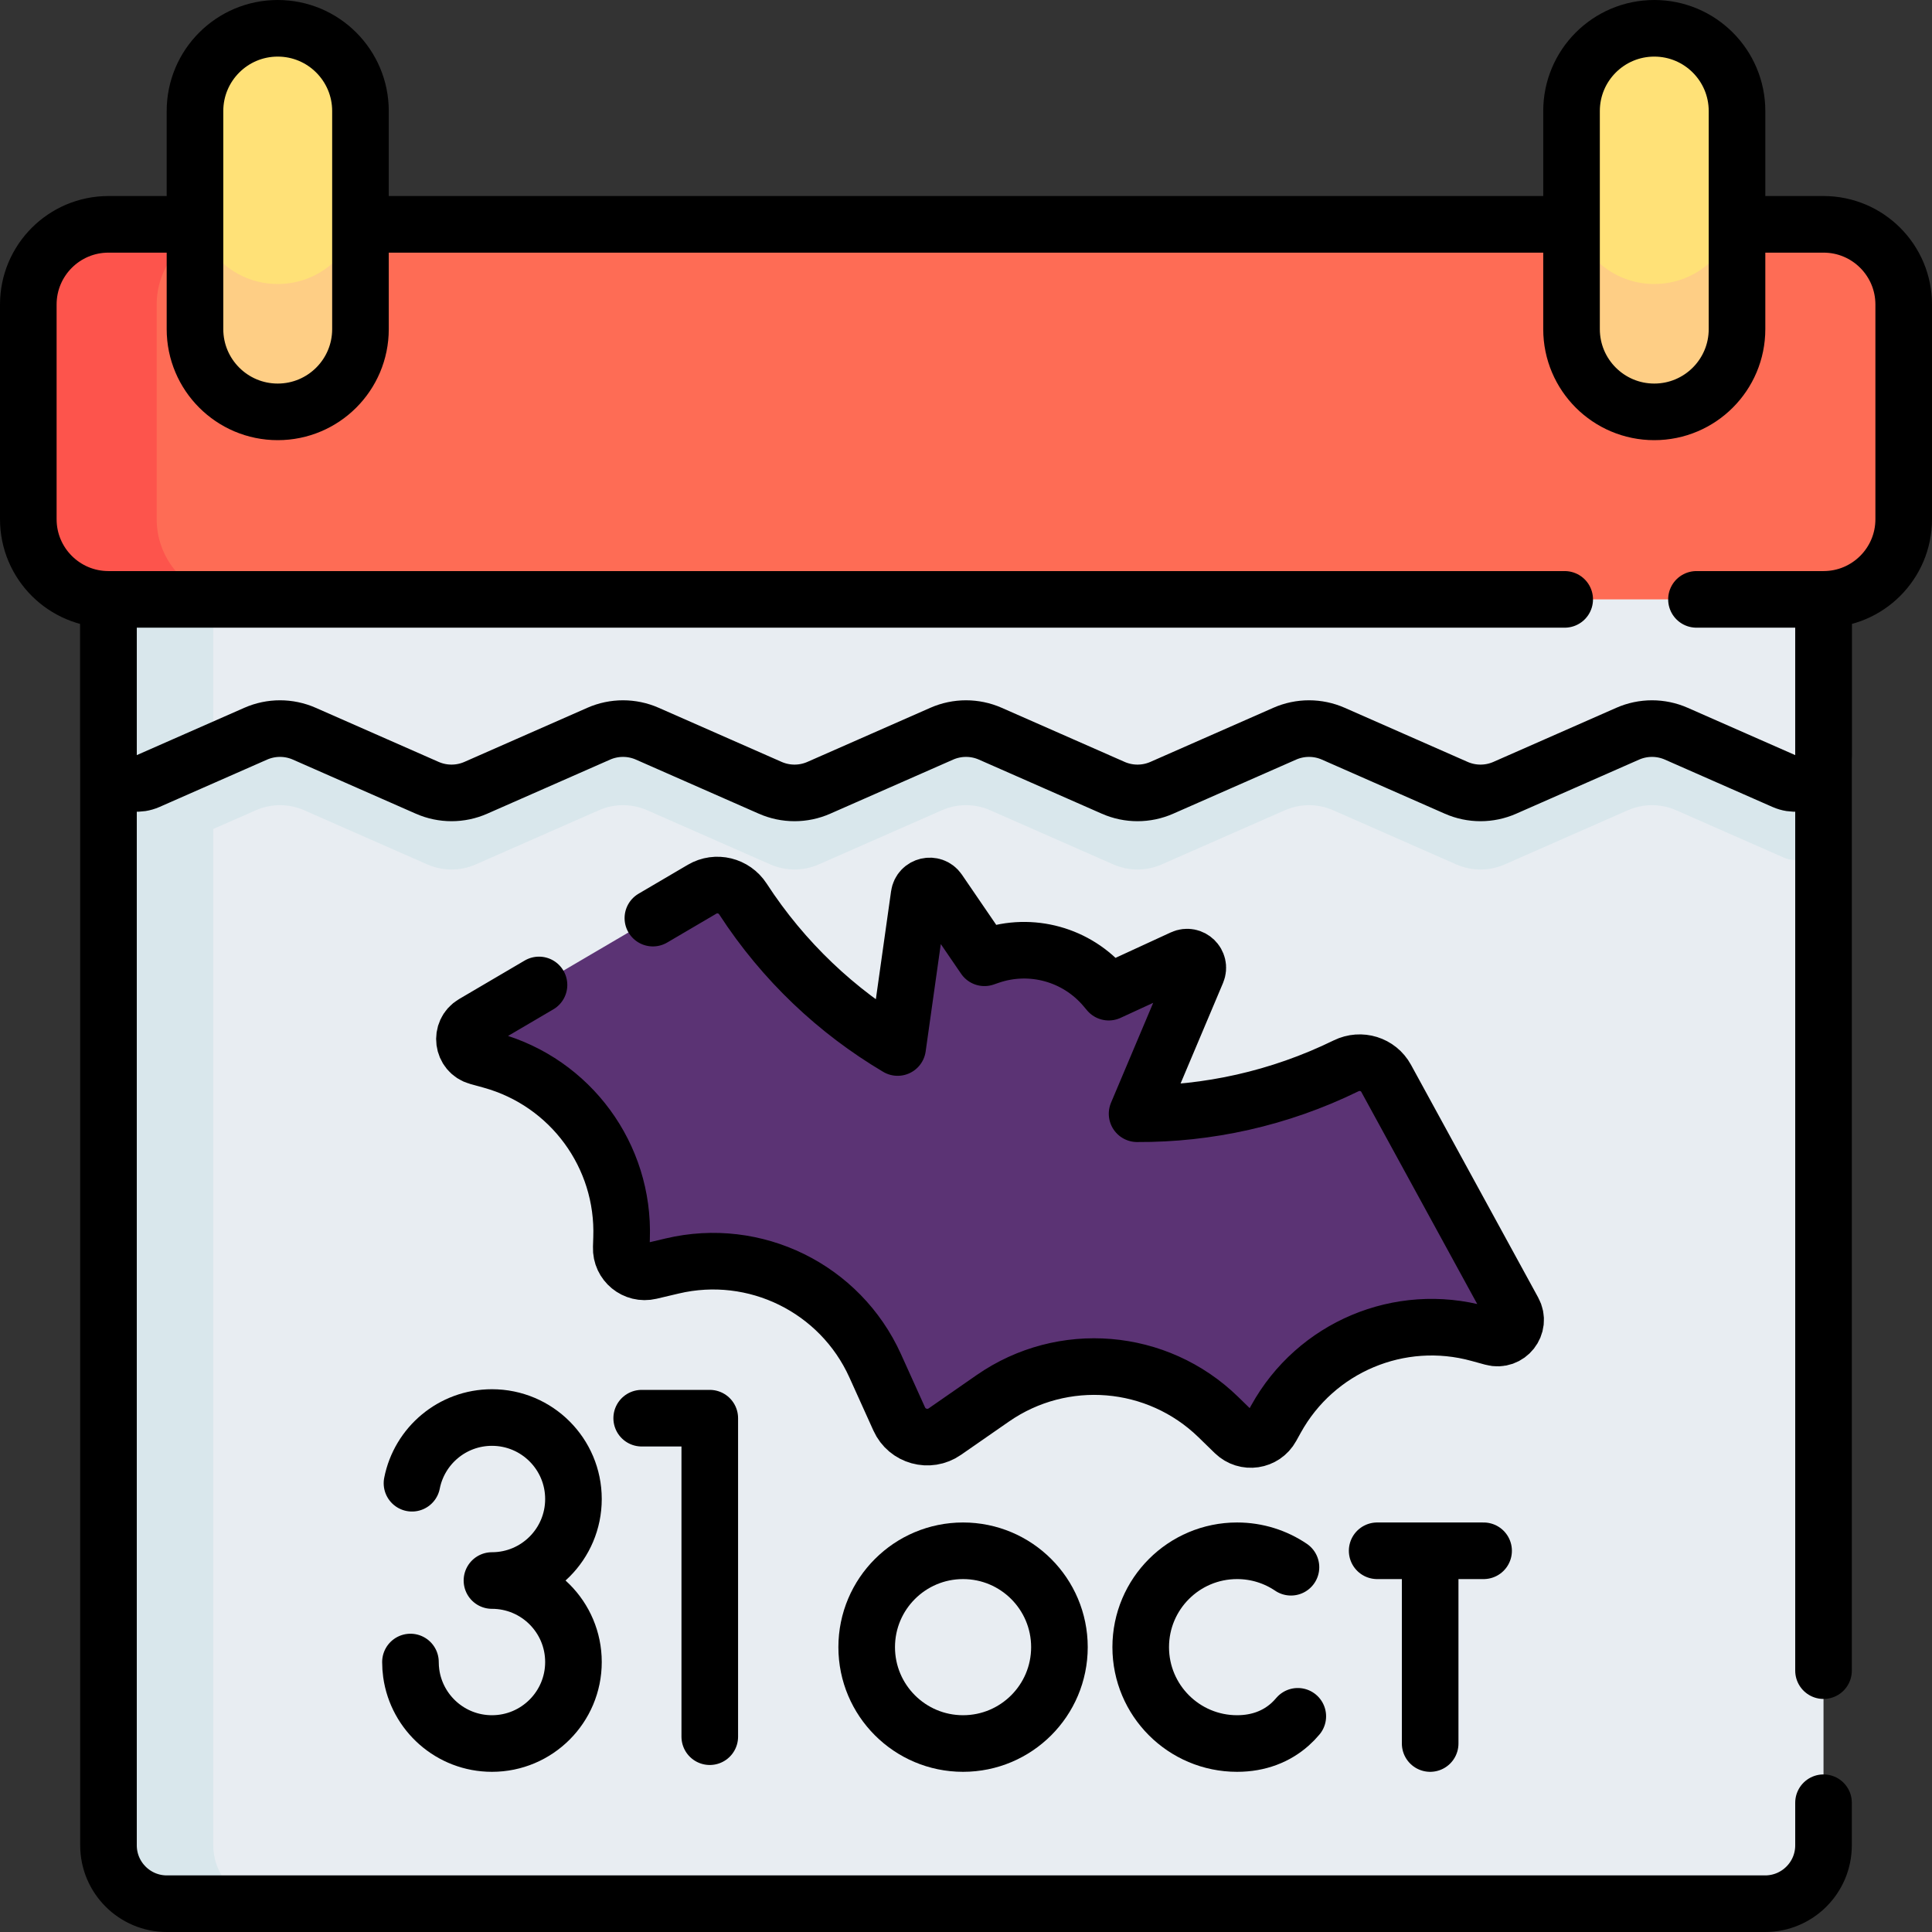 <?xml version="1.0" encoding="UTF-8" standalone="no"?>
<!DOCTYPE svg PUBLIC "-//W3C//DTD SVG 1.1//EN" "http://www.w3.org/Graphics/SVG/1.1/DTD/svg11.dtd">
<svg width="100%" height="100%" viewBox="0 0 512 512" version="1.1" xmlns="http://www.w3.org/2000/svg" xmlns:xlink="http://www.w3.org/1999/xlink" xml:space="preserve" xmlns:serif="http://www.serif.com/" style="fill-rule:evenodd;clip-rule:evenodd;stroke-linecap:round;stroke-linejoin:round;stroke-miterlimit:10;">
    <rect x="0" y="0" width="512" height="512" fill="#333333" stroke="none"/>
    <g>
        <path d="M467.782,504.5L44.219,504.5C35.676,504.5 28.751,497.575 28.751,489.032L28.751,158.841L483.25,158.841L483.25,489.032C483.25,497.575 476.325,504.5 467.782,504.5Z" style="fill:rgb(232,237,242);fill-rule:nonzero;"/>
        <path d="M28.751,133.994L28.751,200.124C28.751,205.534 34.309,209.16 39.26,206.982L67.769,194.438C71.87,192.634 76.54,192.634 80.641,194.438L113.223,208.774C117.324,210.579 121.995,210.578 126.096,208.774L158.671,194.439C162.772,192.634 167.443,192.634 171.544,194.439L204.12,208.774C208.221,210.579 212.892,210.579 216.994,208.774L249.568,194.439C253.67,192.634 258.34,192.634 262.442,194.439L295.015,208.774C299.116,210.579 303.787,210.579 307.889,208.774L340.465,194.439C344.566,192.634 349.237,192.634 353.339,194.439L385.913,208.774C390.014,210.579 394.685,210.579 398.787,208.774L431.363,194.439C435.464,192.634 440.135,192.634 444.237,194.439L472.739,206.982C477.691,209.161 483.249,205.534 483.249,200.125L483.249,133.996" style="fill:rgb(232,237,242);fill-rule:nonzero;"/>
        <path d="M71.991,504.502L44.221,504.502C35.681,504.502 28.751,497.572 28.751,489.032L28.751,158.842L56.521,158.842L56.521,489.032C56.521,497.572 63.441,504.502 71.991,504.502Z" style="fill:rgb(217,231,236);fill-rule:nonzero;"/>
        <path d="M483.251,200.12L483.251,220.42C483.251,225.83 477.691,229.46 472.741,227.28L444.241,214.74C440.141,212.93 435.471,212.93 431.361,214.74L398.791,229.07C394.691,230.88 390.021,230.88 385.911,229.07L353.341,214.74C349.241,212.93 344.571,212.93 340.471,214.74L307.891,229.07C303.791,230.88 299.121,230.88 295.021,229.07L262.441,214.74C258.341,212.93 253.671,212.93 249.571,214.74L217.001,229.07C212.891,230.88 208.221,230.88 204.121,229.07L171.551,214.74C167.441,212.93 162.771,212.93 158.671,214.74L126.101,229.07C122.001,230.88 117.331,230.88 113.221,229.07L80.641,214.74C76.541,212.93 71.871,212.93 67.771,214.74L39.261,227.28C34.311,229.46 28.751,225.83 28.751,220.42L28.751,200.12C28.751,205.53 34.311,209.16 39.261,206.98L67.771,194.44C71.871,192.63 76.541,192.63 80.641,194.44L113.221,208.77C117.331,210.58 122.001,210.58 126.101,208.77L158.671,194.44C162.771,192.63 167.441,192.63 171.551,194.44L204.121,208.77C208.221,210.58 212.891,210.58 217.001,208.77L249.571,194.44C253.671,192.63 258.341,192.63 262.441,194.44L295.021,208.77C299.121,210.58 303.791,210.58 307.891,208.77L340.471,194.44C344.571,192.63 349.241,192.63 353.341,194.44L385.911,208.77C390.021,210.58 394.691,210.58 398.791,208.77L431.361,194.44C435.471,192.63 440.141,192.63 444.241,194.44L472.741,206.98C477.691,209.16 483.251,205.53 483.251,200.12Z" style="fill:rgb(217,231,236);fill-rule:nonzero;"/>
        <path d="M483.25,158.841L28.751,158.841C17.015,158.841 7.5,149.327 7.5,137.59L7.5,80.704C7.5,68.968 17.014,59.453 28.751,59.453L483.25,59.453C494.986,59.453 504.501,68.967 504.501,80.704L504.501,137.591C504.5,149.327 494.986,158.841 483.25,158.841Z" style="fill:rgb(254,108,85);fill-rule:nonzero;"/>
        <path d="M62.771,158.84L28.751,158.84C17.021,158.84 7.501,149.33 7.501,137.59L7.501,80.7C7.501,68.97 17.021,59.45 28.751,59.45L62.771,59.45C51.041,59.45 41.521,68.97 41.521,80.7L41.521,137.59C41.521,149.33 51.04,158.84 62.771,158.84Z" style="fill:rgb(253,84,76);fill-rule:nonzero;"/>
        <path d="M416.471,59.45L95.531,59.45" style="fill:none;fill-rule:nonzero;stroke:black;stroke-width:15px;"/>
        <path d="M51.671,59.451L28.751,59.451C17.011,59.451 7.501,68.971 7.501,80.701L7.501,137.591C7.501,149.331 17.011,158.841 28.751,158.841L414.661,158.841" style="fill:none;fill-rule:nonzero;stroke:black;stroke-width:15px;"/>
        <path d="M460.331,59.451L483.251,59.451C494.991,59.451 504.501,68.971 504.501,80.701L504.501,137.591C504.501,149.331 494.991,158.841 483.251,158.841L449.581,158.841" style="fill:none;fill-rule:nonzero;stroke:black;stroke-width:15px;"/>
        <g>
            <g>
                <path d="M73.601,7.5C61.491,7.5 51.674,17.317 51.674,29.427L51.674,87.22C51.674,99.33 61.491,109.147 73.601,109.147C85.711,109.147 95.528,99.33 95.528,87.22L95.528,29.427C95.528,17.317 85.711,7.5 73.601,7.5Z" style="fill:rgb(255,225,119);fill-rule:nonzero;"/>
                <path d="M95.531,53.347L95.531,87.227C95.531,93.277 93.081,98.757 89.111,102.727C85.141,106.697 79.661,109.147 73.601,109.147C61.491,109.147 51.671,99.337 51.671,87.227L51.671,53.347C51.671,65.447 61.491,75.267 73.601,75.267C79.661,75.267 85.141,72.817 89.111,68.847C93.081,64.877 95.531,59.397 95.531,53.347Z" style="fill:rgb(254,206,133);fill-rule:nonzero;"/>
                <path d="M73.601,7.5C61.491,7.5 51.674,17.317 51.674,29.427L51.674,87.22C51.674,99.33 61.491,109.147 73.601,109.147C85.711,109.147 95.528,99.33 95.528,87.22L95.528,29.427C95.528,17.317 85.711,7.5 73.601,7.5Z" style="fill:none;fill-rule:nonzero;stroke:black;stroke-width:15px;"/>
            </g>
            <g>
                <path d="M438.4,7.5C426.29,7.5 416.473,17.317 416.473,29.427L416.473,87.22C416.473,99.33 426.29,109.147 438.4,109.147C450.51,109.147 460.327,99.33 460.327,87.22L460.327,29.427C460.327,17.317 450.51,7.5 438.4,7.5Z" style="fill:rgb(255,225,119);fill-rule:nonzero;"/>
                <path d="M460.33,53.347L460.33,87.227C460.33,93.277 457.88,98.757 453.91,102.727C449.94,106.697 444.46,109.147 438.4,109.147C426.29,109.147 416.47,99.337 416.47,87.227L416.47,53.347C416.47,65.447 426.29,75.267 438.4,75.267C444.46,75.267 449.94,72.817 453.91,68.847C457.88,64.877 460.33,59.397 460.33,53.347Z" style="fill:rgb(254,206,133);fill-rule:nonzero;"/>
                <path d="M438.4,7.5C426.29,7.5 416.473,17.317 416.473,29.427L416.473,87.22C416.473,99.33 426.29,109.147 438.4,109.147C450.51,109.147 460.327,99.33 460.327,87.22L460.327,29.427C460.327,17.317 450.51,7.5 438.4,7.5Z" style="fill:none;fill-rule:nonzero;stroke:black;stroke-width:15px;"/>
            </g>
        </g>
        <path d="M483.251,477.741L483.251,489.031C483.251,497.571 476.321,504.501 467.781,504.501L44.221,504.501C35.681,504.501 28.751,497.571 28.751,489.031L28.751,158.841" style="fill:none;fill-rule:nonzero;stroke:black;stroke-width:15px;"/>
        <path d="M483.251,442.741L483.251,158.841" style="fill:none;fill-rule:nonzero;stroke:black;stroke-width:15px;"/>
        <path d="M28.751,158.841L28.751,200.124C28.751,205.534 34.309,209.16 39.26,206.982L67.769,194.438C71.87,192.634 76.54,192.634 80.641,194.438L113.223,208.774C117.324,210.579 121.995,210.578 126.096,208.774L158.671,194.439C162.772,192.634 167.443,192.634 171.544,194.439L204.12,208.774C208.221,210.579 212.892,210.579 216.994,208.774L249.568,194.439C253.67,192.634 258.34,192.634 262.442,194.439L295.015,208.774C299.116,210.579 303.787,210.579 307.889,208.774L340.465,194.439C344.566,192.634 349.237,192.634 353.339,194.439L385.913,208.774C390.014,210.579 394.685,210.579 398.787,208.774L431.363,194.439C435.464,192.634 440.135,192.634 444.237,194.439L472.739,206.982C477.691,209.161 483.249,205.534 483.249,200.125L483.249,158.843" style="fill:none;fill-rule:nonzero;stroke:black;stroke-width:15px;"/>
        <path d="M401.055,347.455L367.338,285.77C365.271,281.993 360.598,280.564 356.724,282.46C338.966,291.142 320.032,295.24 301.343,295.151L317.203,257.591C318.209,255.208 315.758,252.834 313.409,253.916L293.822,262.931L292.849,261.779C285.384,252.94 273.26,249.587 262.314,253.335L260.889,253.823L248.719,236.024C247.259,233.889 243.937,234.666 243.576,237.227L237.881,277.599C221.802,268.072 207.664,254.827 196.892,238.254C194.542,234.637 189.8,233.461 186.086,235.639L125.464,271.231C121.79,273.386 122.51,278.9 126.617,280.036L130.195,281.026C151.213,286.839 165.501,306.317 164.726,328.116L164.64,330.609C164.492,334.709 168.29,337.825 172.284,336.881L178.134,335.498C200.08,330.302 222.64,341.388 231.929,361.94L238.303,376.044C240.404,380.692 246.206,382.297 250.396,379.389L263.112,370.565C281.641,357.707 306.693,359.789 322.849,375.524L327.156,379.717C330.097,382.58 334.956,381.857 336.936,378.264L338.144,376.081C348.681,356.982 370.947,347.615 391.965,353.428L395.543,354.418C399.648,355.552 403.099,351.192 401.055,347.455Z" style="fill:rgb(91,51,116);fill-rule:nonzero;"/>
        <path d="M173.021,243.311L186.081,235.641C189.801,233.461 194.541,234.641 196.891,238.251C207.661,254.831 221.801,268.071 237.881,277.601L243.571,237.231C243.941,234.661 247.261,233.891 248.721,236.021L260.891,253.821L262.311,253.331C273.261,249.591 285.381,252.941 292.851,261.781L293.821,262.931L313.411,253.911C315.761,252.831 318.211,255.211 317.201,257.591L301.341,295.151C320.031,295.241 338.971,291.141 356.721,282.461C360.601,280.561 365.271,281.991 367.341,285.771L401.051,347.451C403.101,351.191 399.651,355.551 395.541,354.411L391.961,353.431C370.941,347.611 348.681,356.981 338.141,376.081L336.931,378.261C334.951,381.851 330.101,382.581 327.151,379.711L322.851,375.521C306.691,359.791 281.641,357.701 263.111,370.561L250.391,379.391C246.201,382.301 240.401,380.691 238.301,376.041L231.931,361.941C222.641,341.391 200.081,330.301 178.131,335.501L172.281,336.881C168.291,337.821 164.491,334.711 164.641,330.611L164.721,328.111C165.501,306.311 151.211,286.841 130.191,281.021L126.611,280.031C122.511,278.901 121.791,273.391 125.461,271.231L142.841,261.021" style="fill:none;fill-rule:nonzero;stroke:black;stroke-width:15px;"/>
        <g>
            <g>
                <path d="M170.056,375.833L188.097,375.833L188.097,460.239" style="fill:none;fill-rule:nonzero;stroke:black;stroke-width:15px;"/>
            </g>
            <g>
                <path d="M109.18,393.071C111.129,383.146 119.877,375.659 130.373,375.659C142.301,375.659 151.971,385.329 151.971,397.257C151.971,409.185 142.301,418.855 130.373,418.855C142.301,418.855 151.971,428.525 151.971,440.453C151.971,452.381 142.301,462.051 130.373,462.051C119.467,462.051 110.449,453.968 108.983,443.466C108.846,442.482 108.775,441.476 108.775,440.454" style="fill:none;fill-rule:nonzero;stroke:black;stroke-width:15px;"/>
            </g>
        </g>
        <g>
            <g>
                <path d="M342.119,415.335C338.043,412.581 333.129,410.973 327.84,410.973C313.735,410.973 302.301,422.407 302.301,436.512C302.301,450.617 313.735,462.051 327.84,462.051C333.568,462.051 338.28,460.165 341.856,456.98C342.596,456.321 343.287,455.606 343.929,454.841" style="fill:none;fill-rule:nonzero;stroke:black;stroke-width:15px;"/>
            </g>
            <g>
                <path d="M364.961,410.973L393.169,410.973" style="fill:none;fill-rule:nonzero;stroke:black;stroke-width:15px;"/>
                <path d="M379.008,412.604L379.008,462.051" style="fill:none;fill-rule:nonzero;stroke:black;stroke-width:15px;"/>
            </g>
            <circle cx="255.221" cy="436.512" r="25.539" style="fill:none;stroke:black;stroke-width:15px;"/>
        </g>
    </g>
</svg>
